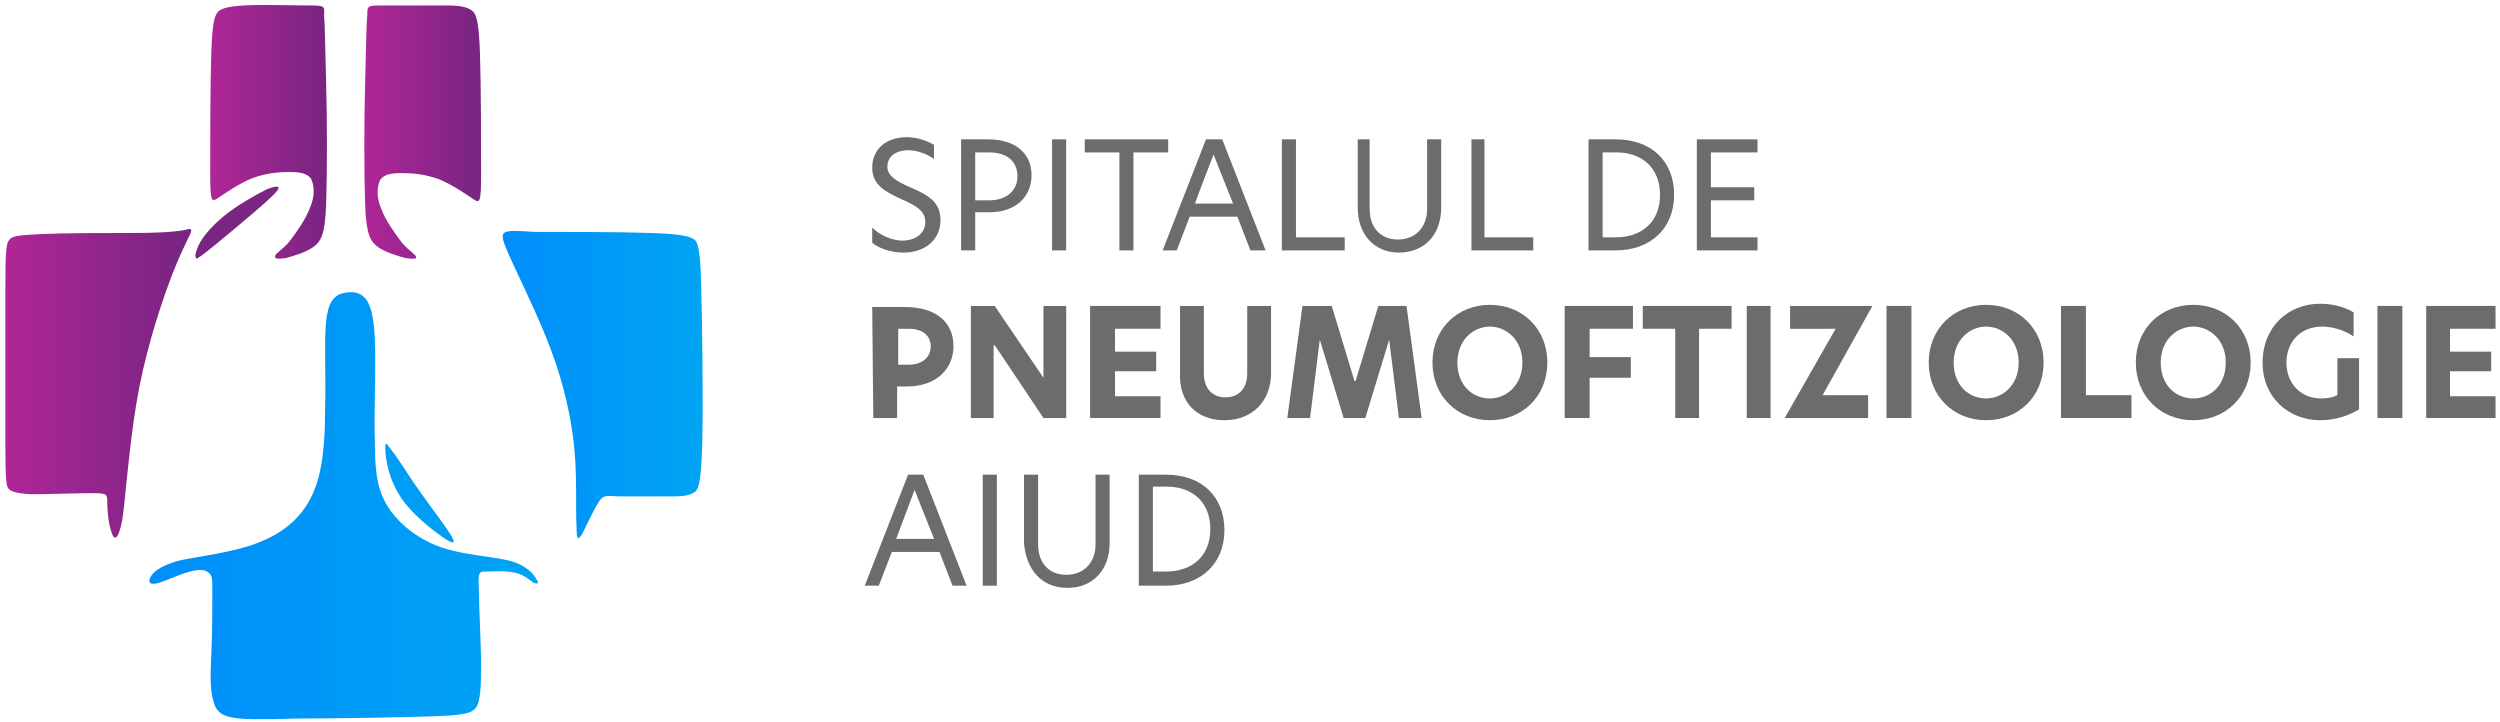 <?xml version="1.0" encoding="UTF-8"?> <svg xmlns="http://www.w3.org/2000/svg" width="277" height="80" viewBox="0 0 277 80" fill="none"><path fill-rule="evenodd" clip-rule="evenodd" d="M13.561 57.537C13.921 55.004 14.281 49.697 15.122 44.631C15.962 39.565 17.523 34.619 18.724 31.362C19.924 28.105 20.885 26.417 21.125 25.814C21.365 25.09 20.885 25.452 19.924 25.573C18.964 25.693 17.643 25.814 14.641 25.814C11.64 25.814 7.077 25.814 4.556 25.934C1.914 26.055 1.314 26.176 1.074 26.537C0.714 26.899 0.594 27.382 0.594 31.965C0.594 36.428 0.594 44.872 0.594 49.215C0.594 53.557 0.714 53.798 0.954 54.16C1.194 54.401 1.554 54.642 3.355 54.763C5.276 54.763 8.518 54.642 10.199 54.642C11.88 54.642 11.88 54.763 11.88 55.608C11.88 56.452 12 58.02 12.36 58.985C12.6 59.829 13.081 60.071 13.561 57.537ZM22.926 27.864C24.006 27.02 26.168 25.211 27.729 23.884C29.289 22.557 30.37 21.592 30.73 21.109C31.09 20.627 30.73 20.506 29.53 20.989C28.329 21.592 26.168 22.798 24.727 24.004C23.286 25.211 22.326 26.417 21.965 27.261C21.605 28.105 21.605 28.347 21.725 28.588C21.725 28.709 21.845 28.709 22.926 27.864Z" fill="url(#paint0_linear_681_408)"></path><path fill-rule="evenodd" clip-rule="evenodd" d="M56.074 27.503C56.915 29.553 58.956 33.534 60.517 37.394C62.077 41.253 63.038 44.872 63.518 48.611C63.998 52.351 63.758 56.331 63.878 58.261C63.878 60.071 64.118 59.829 64.599 58.985C65.079 58.02 65.799 56.452 66.28 55.728C66.76 54.884 67 54.884 68.561 55.004C70.122 55.004 73.003 55.004 74.564 55.004C76.125 55.004 76.605 54.763 76.966 54.522C77.326 54.281 77.686 53.798 77.806 49.215C77.926 44.631 77.806 35.825 77.686 31.362C77.566 26.899 77.206 26.658 76.725 26.417C76.245 26.176 75.525 25.934 72.163 25.814C68.681 25.693 62.558 25.693 59.196 25.693C55.594 25.452 55.234 25.452 56.074 27.503Z" fill="url(#paint1_linear_681_408)"></path><path fill-rule="evenodd" clip-rule="evenodd" d="M42.739 50.421C42.859 51.506 43.219 53.316 44.42 55.125C45.621 56.934 47.782 58.623 48.983 59.467C50.183 60.312 50.544 60.312 50.063 59.467C49.583 58.623 48.142 56.693 46.822 54.884C45.501 53.074 44.42 51.265 43.7 50.3C42.979 49.335 42.859 49.094 42.739 49.215C42.739 49.094 42.619 49.335 42.739 50.421ZM23.529 65.619C23.529 67.187 23.529 70.203 23.409 72.615C23.289 75.028 23.289 76.596 23.649 77.681C23.889 78.767 24.489 79.249 25.69 79.491C26.891 79.732 28.812 79.732 33.134 79.611C37.456 79.611 44.18 79.491 47.902 79.37C51.624 79.249 52.344 79.008 52.825 78.284C53.185 77.561 53.305 76.355 53.305 73.822C53.305 71.288 53.065 67.428 53.065 65.378C52.945 63.448 53.065 63.327 53.785 63.327C54.506 63.327 55.947 63.207 57.027 63.448C58.108 63.689 58.708 64.292 59.068 64.534C59.548 64.775 59.789 64.654 59.428 64.172C59.188 63.689 58.348 62.604 56.427 62.121C54.506 61.639 51.504 61.518 48.983 60.674C46.461 59.829 44.3 58.141 43.099 56.331C41.899 54.522 41.539 52.592 41.539 49.215C41.419 45.837 41.659 40.892 41.539 37.755C41.419 34.619 40.938 33.413 40.218 32.81C39.498 32.207 38.537 32.327 37.697 32.569C36.976 32.93 36.376 33.413 36.136 35.584C35.895 37.755 36.136 41.736 36.016 45.355C36.016 48.973 35.776 52.351 34.575 54.884C33.374 57.417 31.333 59.105 28.451 60.191C25.57 61.277 21.968 61.639 19.807 62.121C17.646 62.724 16.925 63.448 16.685 63.93C16.445 64.413 16.445 64.775 17.285 64.654C18.006 64.534 19.447 63.81 20.647 63.448C21.728 63.086 22.568 63.086 22.928 63.327C23.529 63.689 23.529 63.93 23.529 65.619Z" fill="url(#paint2_linear_681_408)"></path><path fill-rule="evenodd" clip-rule="evenodd" d="M31.694 28.588C32.534 28.347 33.855 27.985 34.695 27.382C35.536 26.779 36.016 26.055 36.136 22.677C36.256 19.3 36.256 13.269 36.136 9.168C36.016 5.067 36.016 2.775 35.896 1.689C36.016 0.604 35.896 0.604 34.095 0.604C32.294 0.604 28.932 0.483 27.011 0.604C25.09 0.724 24.49 0.965 24.13 1.327C23.769 1.81 23.529 2.413 23.409 5.911C23.289 9.409 23.289 15.802 23.289 19.059C23.289 22.316 23.409 22.436 24.13 21.954C24.85 21.471 26.411 20.386 27.852 19.783C29.412 19.18 30.853 19.059 32.054 19.059C33.255 19.059 33.975 19.18 34.455 19.783C34.815 20.506 34.935 21.712 34.335 23.039C33.855 24.366 32.774 25.814 32.054 26.779C31.213 27.744 30.493 28.105 30.493 28.347C30.373 28.709 30.853 28.709 31.694 28.588Z" fill="url(#paint3_linear_681_408)"></path><path fill-rule="evenodd" clip-rule="evenodd" d="M44.9 28.588C44.059 28.347 42.739 27.985 41.898 27.382C41.058 26.779 40.577 26.055 40.457 22.677C40.337 19.3 40.337 13.269 40.457 9.168C40.577 5.067 40.577 2.775 40.697 1.689C40.697 0.604 40.697 0.604 42.498 0.604C44.179 0.604 47.661 0.604 49.582 0.604C51.503 0.604 52.104 0.965 52.464 1.327C52.824 1.81 53.064 2.534 53.184 6.032C53.304 9.53 53.304 15.923 53.304 19.18C53.304 22.436 53.184 22.557 52.464 22.074C51.743 21.592 50.183 20.506 48.742 19.903C47.181 19.3 45.74 19.18 44.539 19.18C43.339 19.18 42.618 19.3 42.138 19.903C41.778 20.627 41.658 21.833 42.258 23.16C42.739 24.487 43.819 25.934 44.539 26.899C45.38 27.864 46.1 28.226 46.1 28.467C46.22 28.709 45.74 28.709 44.9 28.588Z" fill="url(#paint4_linear_681_408)"></path><path d="M100.483 15.199C98.322 15.199 96.641 16.405 96.641 18.576C96.641 20.506 98.081 21.23 99.882 22.074C101.563 22.798 102.524 23.401 102.524 24.608C102.524 25.934 101.323 26.658 100.002 26.658C98.802 26.658 97.481 26.055 96.641 25.211V26.899C97.361 27.502 98.682 27.985 100.123 27.985C102.404 27.985 104.205 26.658 104.205 24.366C104.205 22.316 102.764 21.592 100.843 20.748C99.162 20.024 98.322 19.421 98.322 18.456C98.322 17.25 99.402 16.646 100.603 16.646C101.563 16.646 102.644 17.008 103.484 17.611V16.043C102.644 15.561 101.563 15.199 100.483 15.199Z" fill="#6C6C6C"></path><path d="M106.492 27.744H108.053V23.522H109.614C112.495 23.522 114.296 21.833 114.296 19.421C114.296 16.888 112.375 15.44 109.494 15.44H106.492V27.744ZM109.614 22.195H108.053V16.888H109.614C111.535 16.888 112.736 17.853 112.736 19.541C112.736 21.11 111.535 22.195 109.614 22.195Z" fill="#6C6C6C"></path><path d="M116.57 27.744H118.131V15.44H116.57V27.744Z" fill="#6C6C6C"></path><path d="M124.03 27.744H125.59V16.888H129.433V15.44H120.188V16.888H124.03V27.744Z" fill="#6C6C6C"></path><path d="M140.227 27.744L135.424 15.44H133.623L128.82 27.744H130.381L131.822 24.004H137.105L138.546 27.744H140.227ZM134.463 17.129L136.625 22.557H132.422C132.302 22.678 134.463 17.129 134.463 17.129Z" fill="#6C6C6C"></path><path d="M142.031 27.744H148.995V26.296H143.592V15.44H142.031V27.744Z" fill="#6C6C6C"></path><path d="M155 27.985C157.882 27.985 159.683 25.934 159.683 23.04V15.44H158.122V23.16C158.122 25.211 156.801 26.538 154.88 26.538C152.959 26.538 151.758 25.211 151.758 23.16V15.44H150.438V23.04C150.438 25.934 152.238 27.985 155 27.985Z" fill="#6C6C6C"></path><path d="M163.039 27.744H169.883V26.296H164.48V15.44H163.039V27.744Z" fill="#6C6C6C"></path><path d="M179.009 15.44H176.008V27.744H179.009C182.852 27.744 185.493 25.331 185.493 21.592C185.493 17.853 182.972 15.44 179.009 15.44ZM177.569 16.888H179.13C181.891 16.888 183.932 18.576 183.932 21.592C183.932 24.608 181.891 26.296 179.009 26.296H177.569V16.888Z" fill="#6C6C6C"></path><path d="M188.008 27.744H194.731V26.296H189.569V22.195H194.371V20.748H189.569V16.888H194.731V15.44H188.008V27.744Z" fill="#6C6C6C"></path><path d="M96.761 46.319H99.402V42.821H100.483C103.845 42.821 105.646 40.771 105.646 38.358C105.646 35.705 103.724 34.016 100.243 34.016H96.641L96.761 46.319ZM100.723 40.409H99.522V36.428H100.723C102.164 36.428 103.124 37.152 103.124 38.358C103.124 39.685 102.044 40.409 100.723 40.409Z" fill="#6C6C6C"></path><path d="M118.136 33.895H115.615V41.856L110.212 33.895H107.57V46.32H110.092V38.238H110.212L115.615 46.32H118.136V33.895Z" fill="#6C6C6C"></path><path d="M120.781 46.32H128.586V43.907H123.543V41.133H128.105V38.962H123.543V36.428H128.586V33.895H120.781V46.32Z" fill="#6C6C6C"></path><path d="M135.67 46.561C138.792 46.561 140.833 44.39 140.833 41.374V33.895H138.192V41.374C138.192 43.063 137.231 44.028 135.79 44.028C134.349 44.028 133.389 43.063 133.389 41.374V33.895H130.748V41.374C130.627 44.51 132.548 46.561 135.67 46.561Z" fill="#6C6C6C"></path><path d="M146.235 37.635L148.876 46.32H151.278L153.919 37.635L155 46.32H157.521L155.84 33.895H152.718L150.197 42.218H150.077L147.556 33.895H144.314L142.633 46.32H145.154L146.235 37.635Z" fill="#6C6C6C"></path><path d="M165.082 46.561C168.684 46.561 171.446 43.907 171.446 40.168C171.446 36.428 168.684 33.775 165.082 33.775C161.48 33.775 158.719 36.428 158.719 40.168C158.719 43.907 161.48 46.561 165.082 46.561ZM165.082 44.148C163.161 44.148 161.48 42.701 161.48 40.168C161.48 37.635 163.281 36.187 165.082 36.187C166.883 36.187 168.684 37.635 168.684 40.168C168.684 42.701 166.883 44.148 165.082 44.148Z" fill="#6C6C6C"></path><path d="M173.367 46.32H176.129V41.856H180.691V39.565H176.129V36.428H180.931V33.895H173.367V46.32Z" fill="#6C6C6C"></path><path d="M185.618 46.32H188.259V36.428H191.861V33.895H182.016V36.428H185.618V46.32Z" fill="#6C6C6C"></path><path d="M193.539 46.32H196.181V33.895H193.539V46.32Z" fill="#6C6C6C"></path><path d="M207.468 33.895H198.343V36.428H203.385L197.742 46.32H206.987V43.786H201.944L207.468 33.895Z" fill="#6C6C6C"></path><path d="M209.023 46.32H211.785V33.895H209.023V46.32Z" fill="#6C6C6C"></path><path d="M220.067 46.561C223.669 46.561 226.43 43.907 226.43 40.168C226.43 36.428 223.669 33.775 220.067 33.775C216.465 33.775 213.703 36.428 213.703 40.168C213.703 43.907 216.465 46.561 220.067 46.561ZM220.067 44.148C218.146 44.148 216.465 42.701 216.465 40.168C216.465 37.635 218.266 36.187 220.067 36.187C221.868 36.187 223.669 37.635 223.669 40.168C223.669 42.701 221.868 44.148 220.067 44.148Z" fill="#6C6C6C"></path><path d="M228.359 46.32H236.164V43.786H231.121V33.895H228.359V46.32Z" fill="#6C6C6C"></path><path d="M243.012 46.561C246.614 46.561 249.375 43.907 249.375 40.168C249.375 36.428 246.614 33.775 243.012 33.775C239.41 33.775 236.648 36.428 236.648 40.168C236.648 43.907 239.41 46.561 243.012 46.561ZM243.012 44.148C241.091 44.148 239.41 42.701 239.41 40.168C239.41 37.635 241.211 36.187 243.012 36.187C244.813 36.187 246.614 37.635 246.614 40.168C246.614 42.701 244.933 44.148 243.012 44.148Z" fill="#6C6C6C"></path><path d="M253.337 40.168C253.337 37.876 254.898 36.187 257.299 36.187C258.38 36.187 259.7 36.549 260.781 37.273V34.619C259.82 34.016 258.5 33.654 257.059 33.654C253.577 33.654 250.695 36.187 250.695 40.168C250.695 44.148 253.697 46.561 257.059 46.561C258.74 46.561 260.18 46.078 261.381 45.355V39.685H258.98V43.786C258.5 44.028 257.899 44.148 257.179 44.148C254.898 44.148 253.337 42.46 253.337 40.168Z" fill="#6C6C6C"></path><path d="M263.422 46.32H266.183V33.895H263.422V46.32Z" fill="#6C6C6C"></path><path d="M268.82 46.32H276.505V43.907H271.462V41.133H276.024V38.962H271.462V36.428H276.505V33.895H268.82V46.32Z" fill="#6C6C6C"></path><path d="M107.099 64.895L102.296 52.592H100.615L95.812 64.895H97.373L98.814 61.156H104.097L105.538 64.895C105.418 64.895 107.099 64.895 107.099 64.895ZM101.336 54.281L103.497 59.709H99.294L101.336 54.281Z" fill="#6C6C6C"></path><path d="M108.891 64.895H110.451V52.592H108.891V64.895Z" fill="#6C6C6C"></path><path d="M118.264 65.137C121.145 65.137 122.946 63.086 122.946 60.191V52.592H121.385V60.312C121.385 62.362 120.065 63.689 118.143 63.689C116.222 63.689 115.022 62.362 115.022 60.312V52.592H113.461V60.191C113.701 63.086 115.382 65.137 118.264 65.137Z" fill="#6C6C6C"></path><path d="M129.181 52.592H126.18V64.895H129.181C133.023 64.895 135.665 62.483 135.665 58.744C135.665 55.004 133.143 52.592 129.181 52.592ZM127.741 53.919H129.301C132.063 53.919 134.104 55.608 134.104 58.623C134.104 61.639 132.063 63.327 129.181 63.327H127.741C127.741 63.448 127.741 53.919 127.741 53.919Z" fill="#6C6C6C"></path><defs><linearGradient id="paint0_linear_681_408" x1="0.364" y1="40.045" x2="19.52" y2="40.044" gradientUnits="userSpaceOnUse"><stop stop-color="#B02697"></stop><stop offset="1" stop-color="#7B2583"></stop></linearGradient><linearGradient id="paint1_linear_681_408" x1="55.772" y1="38.432" x2="77.581" y2="38.432" gradientUnits="userSpaceOnUse"><stop stop-color="#008EFB"></stop><stop offset="1" stop-color="#00A4F3"></stop></linearGradient><linearGradient id="paint2_linear_681_408" x1="16.875" y1="50.454" x2="59.5" y2="50.45" gradientUnits="userSpaceOnUse"><stop stop-color="#008EFB"></stop><stop offset="1" stop-color="#00A4F3"></stop></linearGradient><linearGradient id="paint3_linear_681_408" x1="23.31" y1="14.624" x2="35.338" y2="14.624" gradientUnits="userSpaceOnUse"><stop stop-color="#B02697"></stop><stop offset="1" stop-color="#7B2583"></stop></linearGradient><linearGradient id="paint4_linear_681_408" x1="40.286" y1="14.624" x2="52.314" y2="14.623" gradientUnits="userSpaceOnUse"><stop stop-color="#B02697"></stop><stop offset="1" stop-color="#7B2583"></stop></linearGradient></defs></svg> 